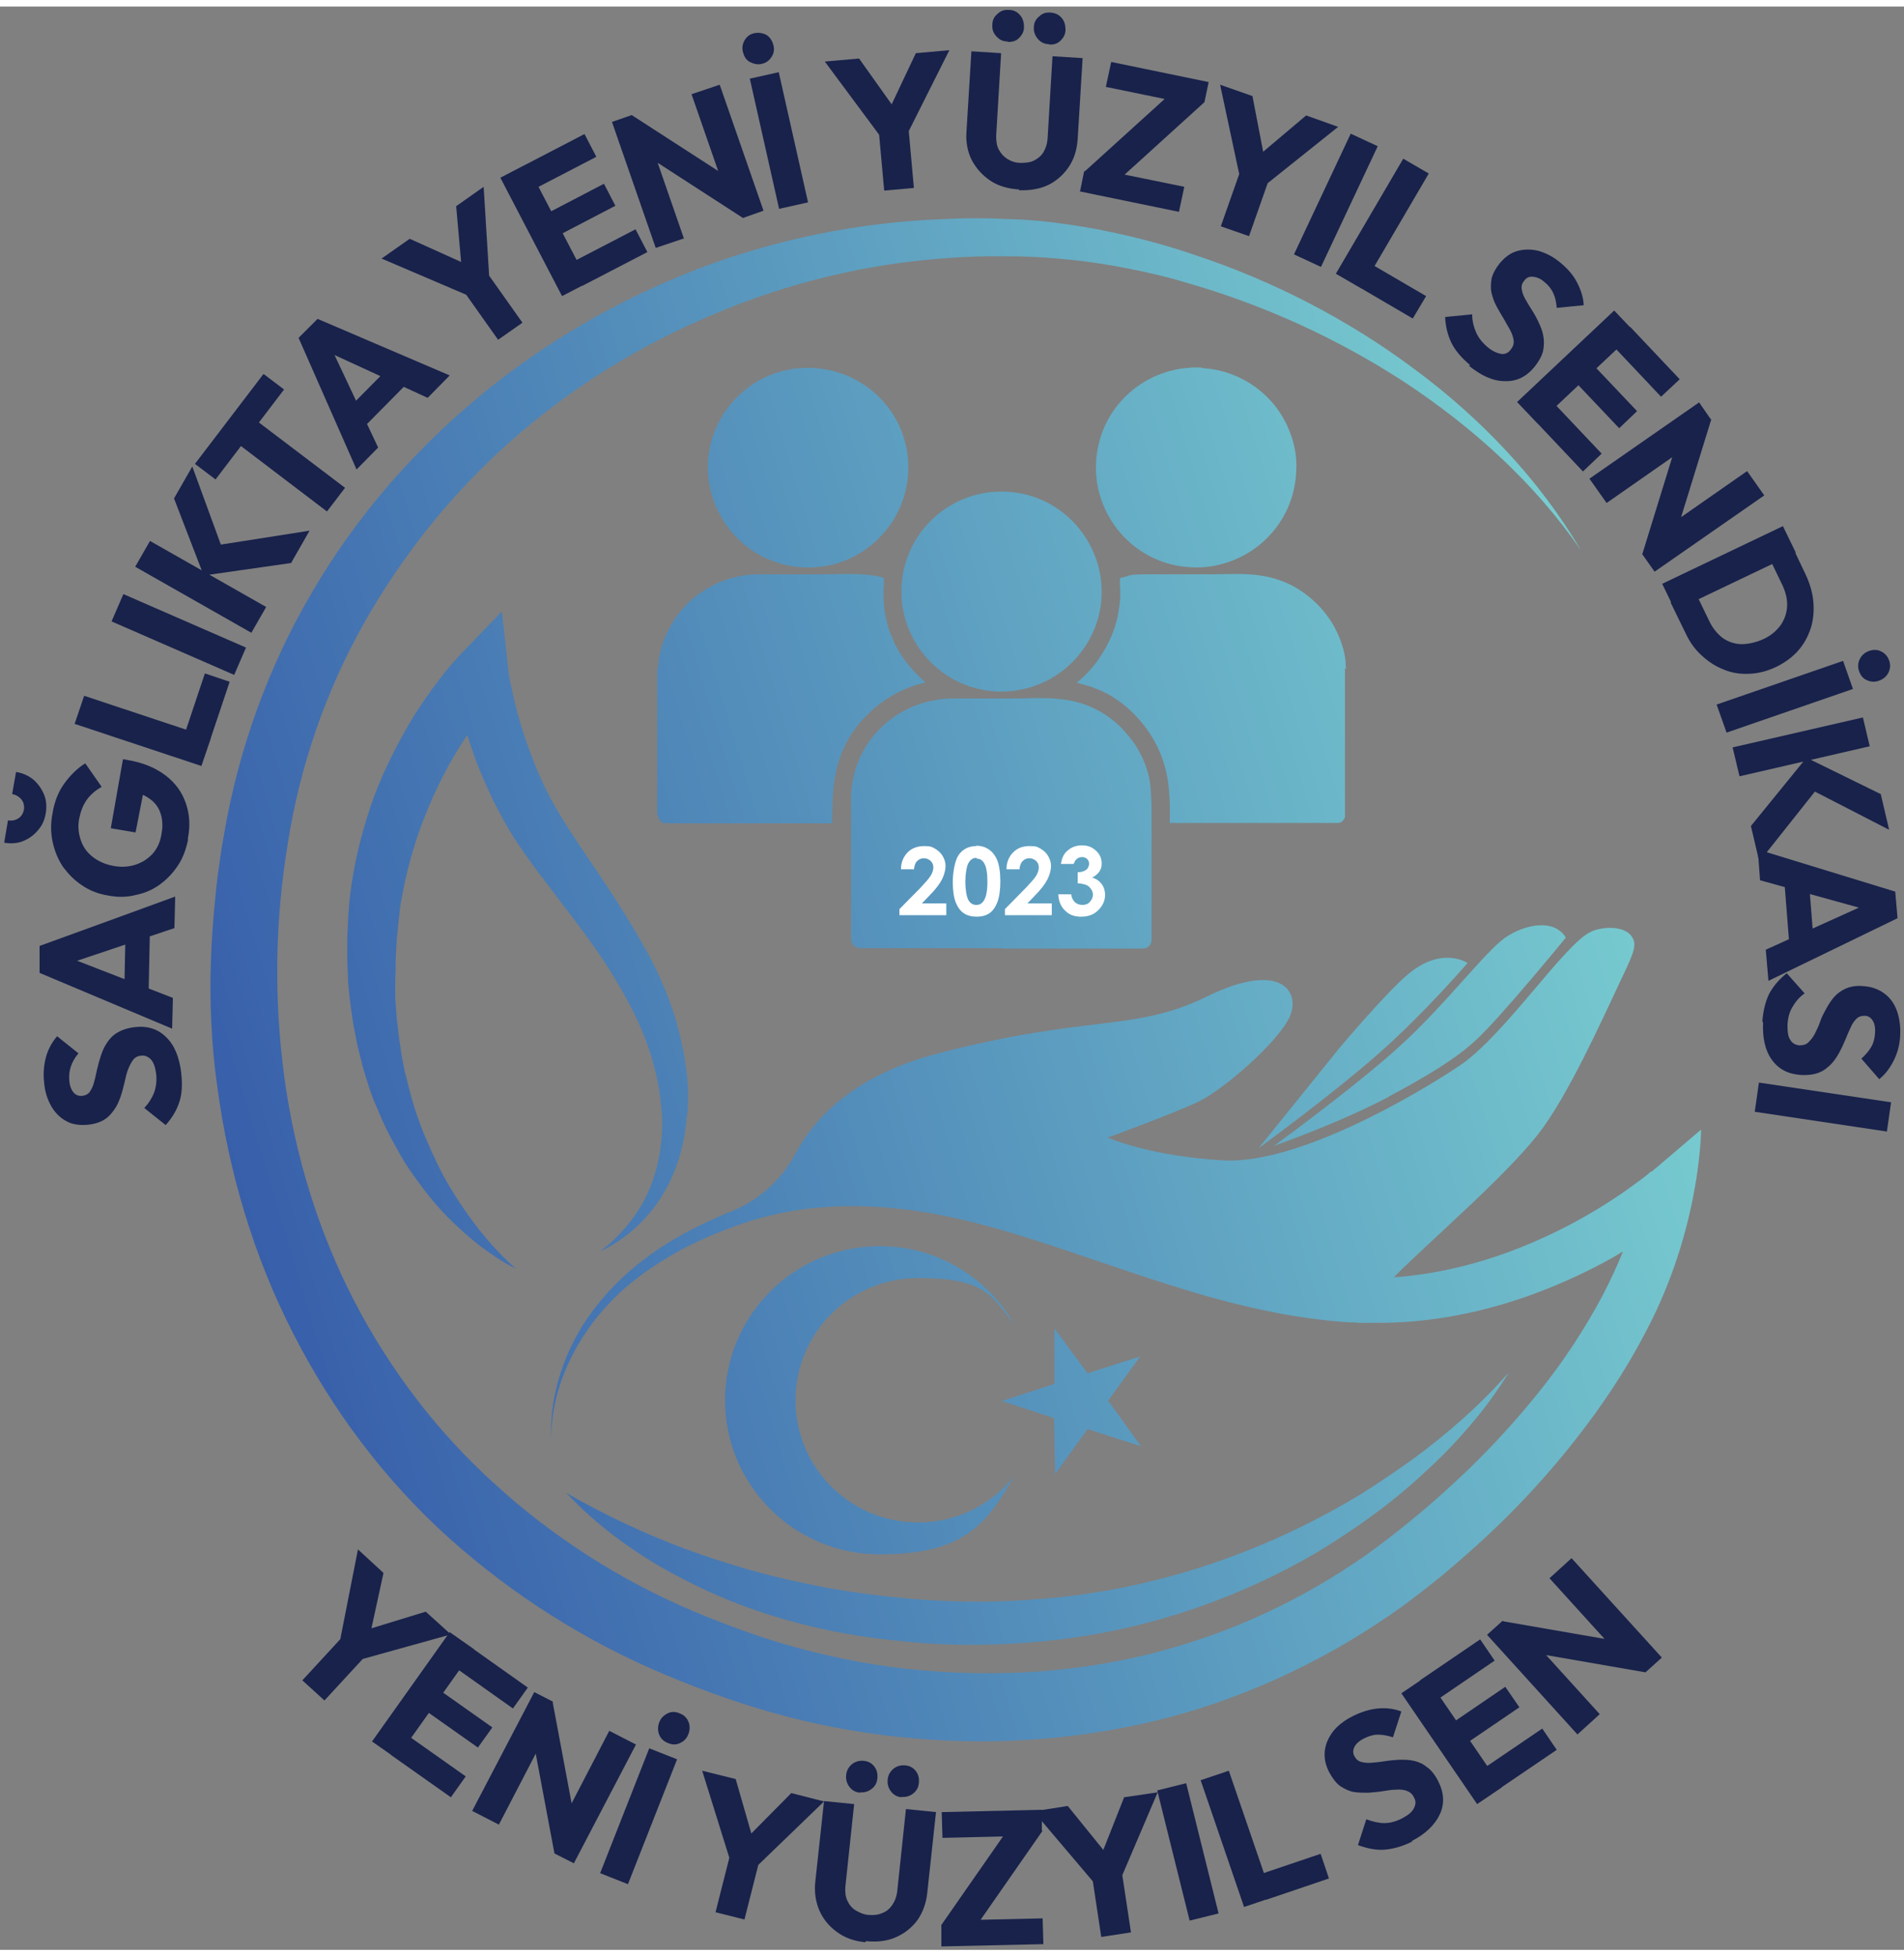 <svg xmlns="http://www.w3.org/2000/svg" xmlns:xlink="http://www.w3.org/1999/xlink" width="146px" height="150px" viewBox="0 0 146 149"><rect x="0" y="0" width="146" height="149" fill="#808080" stroke="none"/><defs><linearGradient id="linear0" gradientUnits="userSpaceOnUse" x1="59.7" y1="199.2" x2="427.6" y2="308.9" gradientTransform="matrix(0.292,0,0,-0.291,0,149.582)"><stop offset="0" style="stop-color:rgb(21.569%,36.863%,66.667%);stop-opacity:1;"></stop><stop offset="1" style="stop-color:rgb(47.059%,80%,81.569%);stop-opacity:1;"></stop></linearGradient></defs><g id="surface1"><path style=" stroke:none;fill-rule:nonzero;fill:url(#linear0);" d="M 52.676 84.949 C 52.531 87.16 51.918 89.344 50.75 91.203 C 49.609 93.066 47.918 94.551 46.02 95.453 C 47.684 94.172 48.996 92.543 49.785 90.711 C 50.547 88.875 50.867 86.898 50.75 84.918 C 50.633 82.969 50.195 81.02 49.492 79.184 C 49.145 78.254 48.734 77.383 48.27 76.508 C 47.828 75.664 47.305 74.762 46.777 73.918 C 45.699 72.199 44.473 70.57 43.215 68.941 L 41.316 66.438 C 40.676 65.594 40.062 64.723 39.449 63.789 C 38.836 62.832 38.309 61.84 37.812 60.852 C 37.348 59.863 36.879 58.844 36.5 57.824 C 36.266 57.184 36.031 56.516 35.828 55.848 C 35.508 56.34 35.188 56.836 34.895 57.332 C 33.871 59.047 33.023 60.879 32.324 62.742 C 31.973 63.676 31.684 64.633 31.418 65.594 C 31.156 66.555 30.953 67.543 30.777 68.504 C 30.688 68.941 30.629 69.555 30.574 70.02 L 30.426 71.531 L 30.34 73.047 C 30.34 73.539 30.34 74.062 30.309 74.559 L 30.309 76.07 C 30.34 76.566 30.398 77.09 30.426 77.586 L 30.602 79.098 C 30.688 79.594 30.746 80.117 30.836 80.609 C 30.922 81.105 31.012 81.602 31.156 82.094 C 31.273 82.59 31.391 83.086 31.535 83.578 C 31.797 84.57 32.148 85.531 32.527 86.488 C 32.734 86.957 32.938 87.422 33.141 87.887 C 33.348 88.352 33.578 88.816 33.812 89.285 C 34.281 90.215 34.836 91.086 35.418 91.961 C 36.586 93.707 37.93 95.336 39.535 96.762 C 38.574 96.297 37.668 95.656 36.793 95.016 C 35.945 94.348 35.129 93.621 34.34 92.836 C 33.578 92.047 32.852 91.203 32.207 90.301 C 31.535 89.43 30.922 88.496 30.398 87.508 C 29.844 86.547 29.348 85.531 28.938 84.512 C 28.469 83.492 28.148 82.414 27.828 81.34 C 27.68 80.785 27.566 80.262 27.418 79.711 L 27.098 78.051 C 26.922 76.945 26.777 75.84 26.688 74.703 C 26.688 74.152 26.629 73.57 26.629 73.016 L 26.629 71.328 C 26.688 70.191 26.719 69.086 26.863 67.98 C 27.012 66.816 27.215 65.711 27.477 64.605 C 27.738 63.5 28.062 62.395 28.41 61.348 C 29.141 59.191 30.133 57.156 31.273 55.176 C 31.828 54.188 32.469 53.258 33.141 52.324 C 33.492 51.859 33.812 51.422 34.191 50.957 C 34.574 50.492 34.895 50.113 35.391 49.59 L 38.484 46.387 L 38.98 50.84 C 39.012 51.191 39.098 51.715 39.215 52.18 C 39.305 52.645 39.422 53.109 39.535 53.605 C 39.77 54.535 40.062 55.496 40.383 56.43 C 41.027 58.262 41.812 60.125 42.809 61.754 C 43.801 63.441 44.996 65.129 46.164 66.875 C 47.332 68.621 48.473 70.426 49.523 72.316 C 50.047 73.25 50.516 74.238 50.953 75.258 C 51.363 76.273 51.742 77.324 52.004 78.371 C 52.559 80.496 52.91 82.707 52.707 84.918 Z M 126.609 89.312 C 126.32 89.574 125.91 89.895 125.531 90.156 C 125.152 90.449 124.742 90.738 124.363 91 C 123.547 91.555 122.727 92.078 121.879 92.57 C 120.188 93.562 118.434 94.406 116.625 95.133 C 113.5 96.383 110.199 97.199 106.871 97.434 C 109.938 94.375 115.371 89.75 117.969 86.43 C 120.188 83.578 122.727 77.965 124.219 74.789 C 124.801 73.512 125.473 72.316 125.297 71.676 C 124.945 70.398 122.934 70.512 122.027 70.922 C 119.953 71.852 115.398 78.895 111.863 81.25 C 108.359 83.578 99.426 88.789 93.789 88.469 C 88.156 88.148 84.941 86.723 84.941 86.723 C 84.941 86.723 90.055 84.859 91.98 83.93 C 93.906 82.969 98.055 79.359 98.902 77.438 C 99.746 75.52 98.199 73.133 92.562 75.898 C 86.93 78.66 83.543 77.234 71.832 80.293 C 65.406 81.98 62.402 85.297 61 87.945 C 59.859 90.098 57.961 91.727 55.656 92.543 L 54.223 93.184 C 53.289 93.621 52.355 94.113 51.48 94.637 C 49.699 95.715 48.035 97.023 46.633 98.566 C 45.23 100.109 44.094 101.855 43.332 103.805 C 42.574 105.727 42.164 107.793 42.281 109.828 C 42.254 107.793 42.777 105.754 43.625 103.949 C 44.473 102.117 45.668 100.457 47.098 99.031 C 48.531 97.605 50.195 96.473 51.945 95.48 C 52.824 94.988 53.727 94.578 54.664 94.172 L 56.062 93.621 L 57.496 93.125 C 59.422 92.543 61.379 92.164 63.363 92.047 C 65.348 91.902 67.336 91.988 69.32 92.223 C 73.293 92.688 77.176 93.852 81.031 95.133 C 84.883 96.414 88.77 97.809 92.77 98.945 C 94.781 99.5 96.828 99.992 98.902 100.344 C 99.953 100.516 100.973 100.664 102.082 100.777 C 102.637 100.836 103.133 100.867 103.629 100.895 L 104.012 100.895 C 104.012 100.895 104.098 100.926 104.098 100.926 L 104.242 100.926 C 104.242 100.926 104.449 100.926 104.449 100.926 L 105.266 100.926 C 109.617 100.984 113.91 100.109 117.91 98.598 C 119.926 97.84 121.852 96.938 123.719 95.891 C 123.953 95.746 124.219 95.598 124.449 95.453 C 124.012 96.559 123.488 97.664 122.934 98.742 C 121.531 101.391 119.867 103.922 117.969 106.277 C 116.07 108.637 113.996 110.879 111.777 112.941 C 110.641 113.992 109.586 114.953 108.332 115.969 C 107.164 116.93 105.969 117.859 104.742 118.734 C 99.805 122.199 94.285 124.758 88.445 126.242 C 82.637 127.727 76.531 128.105 70.547 127.551 C 67.539 127.289 64.562 126.738 61.672 125.98 C 58.75 125.223 55.891 124.176 53.113 123.012 C 47.566 120.656 42.426 117.367 38.02 113.352 C 33.578 109.363 29.902 104.531 27.156 99.238 C 24.41 93.91 22.629 88.121 21.812 82.152 C 20.996 76.188 21.082 70.105 22.074 64.141 C 23.008 58.176 24.996 52.441 27.973 47.172 C 30.953 41.934 34.777 37.164 39.332 33.176 C 43.887 29.16 49.145 25.93 54.777 23.574 C 60.414 21.188 66.43 19.73 72.562 19.293 C 74.109 19.18 75.57 19.121 77.176 19.148 C 78.695 19.148 80.242 19.234 81.762 19.383 C 83.277 19.527 84.824 19.762 86.316 20.051 C 87.832 20.344 89.352 20.691 90.812 21.129 C 96.77 22.816 102.492 25.406 107.719 28.812 C 112.918 32.246 117.648 36.492 121.238 41.703 C 118.027 36.262 113.559 31.574 108.449 27.793 C 103.34 23.98 97.586 21.012 91.484 19.004 C 89.965 18.48 88.418 18.043 86.84 17.664 C 85.266 17.285 83.688 16.965 82.082 16.734 C 80.477 16.5 78.871 16.324 77.234 16.297 C 75.688 16.211 73.992 16.211 72.387 16.297 C 65.906 16.531 59.453 17.84 53.379 20.168 C 47.305 22.523 41.609 25.844 36.586 30.031 C 31.566 34.223 27.215 39.258 23.914 44.934 C 20.586 50.578 18.309 56.922 17.199 63.355 L 16.996 64.52 L 16.82 65.742 C 16.703 66.555 16.586 67.398 16.527 68.184 C 16.352 69.816 16.234 71.445 16.176 73.074 C 16.059 76.332 16.207 79.621 16.672 82.883 C 17.551 89.398 19.445 95.801 22.453 101.68 C 25.434 107.559 29.492 112.973 34.398 117.395 C 39.332 121.82 44.996 125.398 51.07 127.93 C 54.109 129.211 57.203 130.289 60.387 131.133 C 63.598 131.945 66.84 132.527 70.137 132.789 C 76.707 133.371 83.395 132.82 89.789 131.133 C 96.184 129.414 102.23 126.477 107.574 122.633 C 108.887 121.645 110.199 120.656 111.426 119.578 C 112.594 118.59 113.879 117.426 115.02 116.32 C 117.355 114.051 119.516 111.605 121.5 108.984 C 123.488 106.367 125.238 103.602 126.699 100.633 C 130.438 93.008 130.438 86.113 130.438 86.113 L 126.641 89.344 Z M 106.492 83.578 C 109.383 82.039 111.691 80.641 113.18 79.242 C 115.105 77.469 120.07 71.387 120.07 71.387 C 119.164 69.902 116.918 70.367 115.426 71.387 C 113.938 72.406 110.668 76.711 107.367 79.68 C 103.863 82.883 97.676 87.363 97.676 87.363 C 97.676 87.363 102.754 85.586 106.523 83.578 Z M 112.535 73.336 C 112.535 73.336 110.582 71.996 107.953 74.211 C 106.172 75.723 102.637 79.941 102.637 79.941 L 96.508 87.539 C 96.508 87.539 102.141 83.434 105.734 80.262 C 109.207 77.207 112.535 73.336 112.535 73.336 Z M 51.508 120.102 C 54.516 121.762 57.727 123.043 61.086 123.914 C 64.414 124.816 67.832 125.281 71.277 125.516 C 74.723 125.719 78.168 125.602 81.586 125.164 C 88.418 124.293 95.074 121.992 100.973 118.531 C 103.895 116.754 106.695 114.777 109.18 112.449 C 110.434 111.312 111.633 110.09 112.711 108.812 C 113.82 107.531 114.812 106.164 115.691 104.738 C 113.473 107.27 110.961 109.449 108.305 111.402 C 106.961 112.359 105.586 113.293 104.188 114.164 C 102.785 115.008 101.324 115.797 99.863 116.523 C 93.996 119.402 87.66 121.297 81.207 121.965 C 77.965 122.312 74.723 122.402 71.48 122.199 C 69.848 122.109 68.242 121.938 66.633 121.73 C 65.027 121.527 63.422 121.266 61.816 120.918 C 58.633 120.277 55.508 119.344 52.414 118.211 C 49.348 117.047 46.34 115.648 43.422 113.961 C 45.727 116.434 48.531 118.473 51.539 120.133 Z M 70.402 116.23 C 65.203 116.23 61 112.039 61 106.859 C 61 101.68 65.203 97.492 70.402 97.492 C 75.598 97.492 76.008 98.859 77.73 100.984 C 75.688 97.434 71.859 95.047 67.453 95.047 C 60.91 95.047 55.598 100.344 55.598 106.859 C 55.598 113.379 60.91 118.676 67.453 118.676 C 73.992 118.676 75.688 116.289 77.73 112.738 C 76.008 114.863 73.379 116.23 70.402 116.23 Z M 87.484 103.426 L 84.973 106.891 L 87.484 110.383 L 83.395 109.074 L 80.914 112.508 L 80.824 108.23 L 76.824 106.918 L 80.855 105.609 L 80.855 101.359 L 83.395 104.793 L 87.484 103.484 Z M 103.223 50.781 C 103.223 50.695 103.191 50.637 103.191 50.551 C 103.191 49.996 103.074 49.445 102.902 48.918 C 102.406 47.406 101.527 46.184 100.301 45.195 C 99.164 44.293 97.879 43.77 96.418 43.594 C 95.895 43.535 95.367 43.508 94.812 43.508 C 94.141 43.508 93.469 43.535 92.77 43.535 C 91.164 43.535 89.555 43.535 87.98 43.535 C 86.402 43.535 86.723 43.625 86.109 43.77 C 86.023 43.77 85.965 43.77 85.879 43.855 C 85.879 43.945 85.879 44.059 85.879 44.148 C 85.879 44.262 85.879 44.379 85.879 44.469 C 85.938 45.137 85.879 45.777 85.762 46.445 C 85.586 47.492 85.207 48.453 84.68 49.355 C 84.156 50.258 83.512 51.043 82.723 51.715 C 82.664 51.742 82.605 51.773 82.578 51.859 C 82.664 51.859 82.754 51.887 82.84 51.918 C 83.863 52.18 84.824 52.559 85.672 53.168 C 86.344 53.633 86.957 54.188 87.484 54.828 C 88.711 56.281 89.41 57.941 89.613 59.805 C 89.672 60.387 89.703 60.969 89.703 61.52 C 89.703 61.84 89.703 62.133 89.703 62.453 C 89.703 62.773 89.703 62.539 89.703 62.598 C 89.789 62.598 89.879 62.598 89.965 62.598 L 102.578 62.598 C 102.812 62.598 102.961 62.48 103.074 62.277 C 103.074 62.25 103.105 62.191 103.133 62.16 L 103.133 50.723 Z M 50.371 50.984 C 50.43 50.871 50.457 50.754 50.457 50.637 C 50.547 49.648 50.777 48.688 51.246 47.812 C 52.238 45.863 53.816 44.555 55.891 43.887 C 56.648 43.652 57.406 43.535 58.227 43.535 L 63.012 43.535 C 63.684 43.535 64.355 43.508 65.027 43.508 C 65.699 43.508 66.312 43.535 66.957 43.625 C 67.188 43.652 67.422 43.711 67.656 43.77 C 67.688 43.77 67.715 43.77 67.773 43.797 C 67.773 43.945 67.773 44.059 67.773 44.207 C 67.715 44.844 67.742 45.484 67.801 46.125 C 67.918 47.059 68.184 47.961 68.59 48.805 C 69.117 49.91 69.875 50.84 70.781 51.656 C 70.84 51.715 70.898 51.742 70.957 51.801 C 70.926 51.859 70.867 51.859 70.809 51.859 C 68.969 52.324 67.422 53.285 66.137 54.684 C 65.117 55.816 64.445 57.125 64.125 58.609 C 63.977 59.25 63.891 59.922 63.859 60.59 C 63.832 61.172 63.832 61.781 63.801 62.363 C 63.801 62.453 63.801 62.539 63.801 62.625 C 63.742 62.625 63.715 62.625 63.656 62.625 C 63.598 62.625 63.539 62.625 63.48 62.625 L 51.043 62.625 C 50.777 62.625 50.574 62.453 50.488 62.191 C 50.488 62.102 50.457 62.016 50.398 61.957 L 50.398 50.957 Z M 92.125 27.703 C 92.184 27.703 92.242 27.734 92.301 27.734 C 95.074 27.91 97.82 29.711 98.93 32.68 C 99.281 33.613 99.457 34.574 99.398 35.562 C 99.281 39.258 96.652 42.082 93.441 42.809 C 92.711 42.984 91.949 43.043 91.191 42.984 C 88.184 42.809 85.469 40.801 84.445 37.805 C 84.156 36.957 84.008 36.059 84.039 35.156 C 84.125 31.605 86.578 28.723 89.848 27.91 C 90.285 27.793 90.695 27.734 91.133 27.703 C 91.191 27.703 91.25 27.703 91.336 27.676 L 92.098 27.676 Z M 62.344 27.703 C 62.402 27.703 62.457 27.734 62.547 27.734 C 65.699 27.938 68.648 30.207 69.438 33.555 C 69.613 34.254 69.672 34.98 69.641 35.707 C 69.469 39.172 67.074 41.848 64.094 42.723 C 63.395 42.926 62.664 43.012 61.934 43.012 C 58.867 42.984 56.355 41.238 55.129 38.82 C 54.723 38.035 54.457 37.191 54.34 36.32 C 54.02 33.844 54.926 31.457 56.648 29.828 C 57.758 28.754 59.102 28.082 60.621 27.82 C 60.883 27.762 61.117 27.734 61.379 27.734 C 61.465 27.734 61.555 27.734 61.613 27.703 Z M 76.797 72.199 L 66.109 72.199 C 65.961 72.199 65.848 72.199 65.699 72.145 C 65.438 72.027 65.293 71.852 65.262 71.562 C 65.262 71.387 65.262 71.211 65.262 71.035 L 65.262 61.52 C 65.262 61.199 65.262 60.91 65.262 60.617 C 65.348 56.805 68.035 54.043 71.191 53.285 C 71.805 53.141 72.445 53.051 73.086 53.051 C 74.461 53.051 75.832 53.051 77.203 53.051 C 77.965 53.051 78.695 53.051 79.453 53.023 C 80.008 53.023 80.535 53.023 81.09 53.082 C 83.309 53.254 85.148 54.215 86.547 55.934 C 87.25 56.777 87.746 57.738 88.039 58.812 C 88.156 59.25 88.215 59.656 88.242 60.094 C 88.273 60.59 88.301 61.086 88.301 61.551 L 88.301 68.215 C 88.301 68.883 88.301 69.555 88.301 70.223 C 88.301 70.891 88.301 71.094 88.301 71.531 C 88.301 71.59 88.301 71.676 88.273 71.766 C 88.184 72.027 88.008 72.172 87.688 72.23 C 87.602 72.23 87.512 72.23 87.426 72.23 L 76.797 72.23 Z M 76.797 52.527 C 72.504 52.527 69.086 49.008 69.117 44.789 C 69.145 40.625 72.562 37.164 76.824 37.191 C 81.117 37.191 84.504 40.742 84.477 44.934 C 84.445 49.066 81.059 52.527 76.766 52.527 Z M 76.797 52.527 "></path><path style=" stroke:none;fill-rule:nonzero;fill:rgb(100%,100%,100%);fill-opacity:1;" d="M 70.051 66.148 L 69.086 66.148 C 69.086 65.594 69.293 65.16 69.613 64.84 C 69.934 64.52 70.371 64.371 70.867 64.371 C 71.363 64.371 71.453 64.43 71.715 64.578 C 71.949 64.723 72.152 64.898 72.301 65.16 C 72.445 65.422 72.504 65.652 72.504 65.914 C 72.504 66.176 72.414 66.555 72.242 66.906 C 72.066 67.254 71.746 67.691 71.277 68.156 L 70.691 68.766 L 72.562 68.766 L 72.562 69.668 L 68.969 69.668 L 68.969 69.203 L 70.578 67.574 C 70.957 67.168 71.219 66.875 71.363 66.645 C 71.512 66.41 71.57 66.176 71.57 66.004 C 71.57 65.828 71.512 65.652 71.363 65.508 C 71.219 65.391 71.074 65.305 70.84 65.305 C 70.605 65.305 70.461 65.391 70.312 65.535 C 70.168 65.684 70.109 65.914 70.078 66.176 Z M 70.051 66.148 "></path><path style=" stroke:none;fill-rule:nonzero;fill:rgb(100%,100%,100%);fill-opacity:1;" d="M 74.84 64.344 C 75.219 64.344 75.539 64.43 75.832 64.633 C 76.094 64.809 76.328 65.102 76.477 65.477 C 76.621 65.855 76.707 66.379 76.707 67.078 C 76.707 67.777 76.621 68.301 76.477 68.68 C 76.328 69.059 76.125 69.348 75.863 69.523 C 75.598 69.699 75.277 69.785 74.898 69.785 C 74.52 69.785 74.168 69.699 73.906 69.523 C 73.641 69.348 73.438 69.059 73.293 68.707 C 73.145 68.332 73.059 67.805 73.059 67.137 C 73.059 66.469 73.203 65.508 73.496 65.07 C 73.816 64.605 74.285 64.371 74.867 64.371 Z M 74.867 65.273 C 74.695 65.273 74.547 65.332 74.43 65.449 C 74.312 65.566 74.195 65.742 74.141 66.004 C 74.082 66.266 74.023 66.641 74.023 67.137 C 74.023 67.633 74.109 68.242 74.254 68.504 C 74.402 68.766 74.605 68.883 74.867 68.883 C 75.133 68.883 75.309 68.766 75.453 68.535 C 75.629 68.242 75.715 67.777 75.715 67.109 C 75.715 66.438 75.629 65.945 75.48 65.711 C 75.336 65.449 75.133 65.332 74.898 65.332 Z M 74.867 65.273 "></path><path style=" stroke:none;fill-rule:nonzero;fill:rgb(100%,100%,100%);fill-opacity:1;" d="M 78.141 66.148 L 77.176 66.148 C 77.176 65.594 77.379 65.16 77.703 64.84 C 78.023 64.52 78.43 64.371 78.957 64.371 C 79.48 64.371 79.539 64.43 79.805 64.578 C 80.039 64.723 80.242 64.898 80.387 65.16 C 80.535 65.422 80.594 65.652 80.594 65.914 C 80.594 66.176 80.504 66.555 80.328 66.906 C 80.152 67.254 79.832 67.691 79.367 68.156 L 78.781 68.766 L 80.652 68.766 L 80.652 69.668 L 77.059 69.668 L 77.059 69.203 L 78.664 67.574 C 79.043 67.168 79.309 66.875 79.453 66.645 C 79.598 66.41 79.656 66.176 79.656 66.004 C 79.656 65.828 79.598 65.652 79.453 65.508 C 79.309 65.391 79.16 65.305 78.926 65.305 C 78.695 65.305 78.547 65.391 78.402 65.535 C 78.258 65.684 78.199 65.914 78.168 66.176 Z M 78.141 66.148 "></path><path style=" stroke:none;fill-rule:nonzero;fill:rgb(100%,100%,100%);fill-opacity:1;" d="M 82.316 65.742 L 81.352 65.742 C 81.41 65.363 81.527 65.043 81.762 64.809 C 82.082 64.488 82.461 64.316 82.957 64.316 C 83.453 64.316 83.746 64.461 84.039 64.723 C 84.328 64.984 84.477 65.305 84.477 65.684 C 84.477 66.062 84.418 66.117 84.301 66.324 C 84.184 66.496 83.98 66.672 83.746 66.789 C 84.066 66.875 84.301 67.051 84.477 67.281 C 84.652 67.516 84.738 67.809 84.738 68.098 C 84.738 68.562 84.562 68.941 84.211 69.289 C 83.863 69.641 83.426 69.785 82.898 69.785 C 82.375 69.785 81.992 69.641 81.672 69.32 C 81.352 69.027 81.176 68.594 81.148 68.07 L 82.141 68.07 C 82.168 68.332 82.285 68.535 82.43 68.68 C 82.578 68.797 82.754 68.883 82.988 68.883 C 83.219 68.883 83.426 68.824 83.57 68.652 C 83.715 68.477 83.805 68.332 83.805 68.098 C 83.805 67.863 83.688 67.66 83.512 67.488 C 83.309 67.312 83.016 67.254 82.637 67.223 L 82.637 66.379 C 82.871 66.379 83.043 66.324 83.16 66.266 C 83.277 66.207 83.367 66.148 83.426 66.031 C 83.484 65.914 83.512 65.828 83.512 65.711 C 83.512 65.594 83.453 65.449 83.367 65.363 C 83.277 65.273 83.133 65.215 82.988 65.215 C 82.84 65.215 82.723 65.246 82.605 65.332 C 82.488 65.422 82.402 65.535 82.375 65.652 Z M 82.316 65.742 "></path><path style=" stroke:none;fill-rule:nonzero;fill:rgb(9.412%,13.333%,29.412%);fill-opacity:1;" d="M 13.898 81.805 C 13.988 82.648 13.957 83.375 13.754 83.988 C 13.547 84.629 13.199 85.211 12.703 85.762 L 11.066 84.453 C 11.418 84.074 11.652 83.695 11.824 83.258 C 11.973 82.824 12.031 82.359 11.973 81.832 C 11.914 81.367 11.797 80.988 11.594 80.758 C 11.387 80.523 11.125 80.406 10.832 80.438 C 10.543 80.465 10.336 80.582 10.191 80.785 C 10.043 80.988 9.93 81.223 9.812 81.512 C 9.695 81.805 9.637 82.125 9.547 82.504 C 9.461 82.852 9.375 83.203 9.258 83.551 C 9.141 83.898 8.992 84.25 8.789 84.539 C 8.586 84.832 8.352 85.121 8.031 85.324 C 7.707 85.531 7.301 85.676 6.773 85.734 C 6.16 85.793 5.578 85.734 5.109 85.473 C 4.613 85.211 4.234 84.832 3.941 84.336 C 3.648 83.812 3.445 83.23 3.387 82.531 C 3.301 81.832 3.359 81.164 3.531 80.523 C 3.707 79.914 4 79.391 4.379 78.953 L 6.016 80.262 C 5.723 80.613 5.547 80.93 5.43 81.281 C 5.312 81.629 5.285 81.98 5.312 82.359 C 5.344 82.734 5.461 83.055 5.637 83.258 C 5.812 83.465 6.043 83.551 6.309 83.523 C 6.57 83.492 6.773 83.375 6.891 83.203 C 7.008 83.027 7.152 82.766 7.211 82.473 C 7.301 82.184 7.359 81.863 7.445 81.484 C 7.535 81.105 7.621 80.785 7.738 80.438 C 7.855 80.086 8 79.738 8.207 79.449 C 8.41 79.129 8.672 78.867 9.023 78.66 C 9.375 78.457 9.812 78.312 10.336 78.254 C 11.301 78.137 12.117 78.398 12.73 79.012 C 13.375 79.621 13.754 80.555 13.898 81.777 Z M 13.898 81.805 "></path><path style=" stroke:none;fill-rule:nonzero;fill:rgb(9.412%,13.333%,29.412%);fill-opacity:1;" d="M 13.199 78.371 L 3.035 74.094 L 3.035 72.027 C 3.066 72.027 13.434 68.242 13.434 68.242 L 13.375 70.66 L 4.789 73.539 L 4.789 72.727 C 4.789 72.727 13.258 76.012 13.258 76.012 Z M 11.387 76.012 L 9.52 76.012 C 9.52 75.984 9.637 70.398 9.637 70.398 L 11.504 70.398 C 11.504 70.426 11.387 76.012 11.387 76.012 Z M 11.387 76.012 "></path><path style=" stroke:none;fill-rule:nonzero;fill:rgb(9.412%,13.333%,29.412%);fill-opacity:1;" d="M 1.285 58.699 C 1.781 58.785 2.219 58.988 2.598 59.309 C 2.949 59.629 3.211 60.008 3.387 60.445 C 3.562 60.879 3.59 61.375 3.504 61.871 C 3.418 62.395 3.211 62.832 2.891 63.18 C 2.57 63.559 2.191 63.82 1.754 63.996 C 1.312 64.168 0.816 64.199 0.32 64.109 L 0.613 62.395 C 0.906 62.453 1.168 62.395 1.402 62.25 C 1.637 62.102 1.781 61.871 1.84 61.551 C 1.867 61.375 1.84 61.199 1.781 61.027 C 1.723 60.879 1.605 60.734 1.461 60.617 C 1.312 60.504 1.141 60.414 0.934 60.387 L 1.227 58.699 Z M 14.426 63.848 C 14.277 64.578 14.047 65.246 13.664 65.828 C 13.285 66.41 12.82 66.906 12.266 67.312 C 11.711 67.719 11.098 67.98 10.395 68.125 C 9.723 68.301 8.992 68.301 8.262 68.156 C 7.535 68.039 6.863 67.777 6.277 67.371 C 5.695 66.992 5.227 66.496 4.816 65.945 C 4.438 65.363 4.176 64.723 4.031 64.023 C 3.883 63.324 3.883 62.598 4.031 61.84 C 4.176 60.969 4.469 60.211 4.934 59.57 C 5.402 58.93 5.926 58.406 6.539 58.027 L 7.797 59.832 C 7.328 60.094 6.949 60.414 6.656 60.82 C 6.367 61.23 6.191 61.695 6.074 62.25 C 5.957 62.832 6.016 63.383 6.191 63.906 C 6.367 64.43 6.656 64.84 7.094 65.188 C 7.535 65.535 8.059 65.77 8.672 65.887 C 9.285 66.004 9.871 65.973 10.395 65.797 C 10.922 65.625 11.359 65.332 11.711 64.953 C 12.059 64.547 12.293 64.051 12.379 63.469 C 12.496 62.887 12.469 62.363 12.324 61.898 C 12.176 61.434 11.914 61.055 11.504 60.766 C 11.125 60.473 10.629 60.27 10.016 60.152 L 11.27 58.844 L 10.395 63.324 L 8.496 63.004 L 9.43 57.707 L 9.754 57.766 C 10.98 57.969 11.941 58.379 12.703 58.961 C 13.461 59.543 13.957 60.242 14.25 61.086 C 14.543 61.93 14.602 62.832 14.395 63.848 Z M 14.426 63.848 "></path><path style=" stroke:none;fill-rule:nonzero;fill:rgb(9.412%,13.333%,29.412%);fill-opacity:1;" d="M 15.445 58.23 L 5.723 55 L 6.453 52.848 L 16.176 56.078 Z M 16 56.574 L 14.105 55.934 L 15.711 51.133 L 17.609 51.773 C 17.609 51.773 16 56.574 16 56.574 Z M 16 56.574 "></path><path style=" stroke:none;fill-rule:nonzero;fill:rgb(9.412%,13.333%,29.412%);fill-opacity:1;" d="M 17.957 51.246 L 8.555 47.145 L 9.461 45.051 L 18.863 49.152 Z M 17.957 51.246 "></path><path style=" stroke:none;fill-rule:nonzero;fill:rgb(9.412%,13.333%,29.412%);fill-opacity:1;" d="M 19.273 48.016 L 10.367 42.953 L 11.504 40.977 L 20.41 46.039 Z M 22.34 42.664 L 15.621 43.625 L 13.344 37.715 L 14.746 35.27 L 17.141 41.82 L 16.324 41.352 L 23.738 40.188 L 22.34 42.633 Z M 22.34 42.664 "></path><path style=" stroke:none;fill-rule:nonzero;fill:rgb(9.412%,13.333%,29.412%);fill-opacity:1;" d="M 16.527 36.262 L 14.949 35.066 L 20.207 28.172 L 21.781 29.363 C 21.781 29.363 16.527 36.262 16.527 36.262 Z M 25.055 38.703 L 17.023 32.594 L 18.395 30.789 L 26.457 36.902 L 25.082 38.703 Z M 25.055 38.703 "></path><path style=" stroke:none;fill-rule:nonzero;fill:rgb(9.412%,13.333%,29.412%);fill-opacity:1;" d="M 27.332 35.477 L 22.895 25.406 L 24.352 23.949 L 34.484 28.285 L 32.793 30.004 L 24.559 26.219 L 25.141 25.637 L 28.996 33.816 L 27.332 35.504 Z M 27.625 32.535 L 26.309 31.227 L 30.223 27.27 L 31.535 28.578 Z M 27.625 32.535 "></path><path style=" stroke:none;fill-rule:nonzero;fill:rgb(9.412%,13.333%,29.412%);fill-opacity:1;" d="M 36.207 22.293 L 29.258 19.324 L 31.418 17.809 L 36.91 20.285 L 35.508 21.273 L 34.98 15.309 L 37.086 13.824 L 37.551 21.359 L 36.18 22.32 Z M 38.195 25.551 L 35.391 21.594 L 37.258 20.285 L 40.062 24.242 Z M 38.195 25.551 "></path><path style=" stroke:none;fill-rule:nonzero;fill:rgb(9.412%,13.333%,29.412%);fill-opacity:1;" d="M 43.098 22.203 L 38.367 13.125 L 40.383 12.078 L 45.113 21.156 Z M 40.793 14.086 L 39.887 12.34 L 44.82 9.777 L 45.727 11.523 Z M 42.66 17.637 L 41.785 15.949 L 46.312 13.59 L 47.188 15.277 Z M 44.648 21.418 L 43.742 19.672 L 48.734 17.082 L 49.641 18.828 Z M 44.648 21.418 "></path><path style=" stroke:none;fill-rule:nonzero;fill:rgb(9.412%,13.333%,29.412%);fill-opacity:1;" d="M 50.281 18.508 L 46.926 8.848 L 48.441 8.324 L 49.758 10.039 L 52.441 17.781 Z M 56.969 16.211 L 48.734 10.883 L 48.441 8.324 L 56.676 13.648 C 56.676 13.648 56.969 16.211 56.969 16.211 Z M 56.969 16.211 L 55.715 14.465 L 53.027 6.723 L 55.188 5.996 L 58.547 15.656 Z M 56.969 16.211 "></path><path style=" stroke:none;fill-rule:nonzero;fill:rgb(9.412%,13.333%,29.412%);fill-opacity:1;" d="M 58.43 4.395 C 58.078 4.48 57.785 4.395 57.496 4.25 C 57.203 4.102 57.059 3.812 56.969 3.492 C 56.883 3.145 56.941 2.852 57.113 2.562 C 57.289 2.27 57.555 2.094 57.875 2.039 C 58.195 1.98 58.516 2.039 58.781 2.184 C 59.043 2.355 59.219 2.617 59.305 2.969 C 59.395 3.289 59.336 3.609 59.16 3.871 C 58.984 4.133 58.75 4.336 58.398 4.395 Z M 59.742 15.512 L 57.496 5.531 L 59.715 5.035 L 61.961 15.016 C 61.961 15.016 59.742 15.512 59.742 15.512 Z M 59.742 15.512 "></path><path style=" stroke:none;fill-rule:nonzero;fill:rgb(9.412%,13.333%,29.412%);fill-opacity:1;" d="M 67.742 10.273 L 63.246 4.219 L 65.875 3.988 L 69.352 8.875 L 67.656 9.02 L 70.227 3.578 L 72.797 3.348 L 69.41 10.098 L 67.742 10.242 Z M 67.801 14.113 L 67.363 9.285 L 69.641 9.078 L 70.078 13.91 Z M 67.801 14.113 "></path><path style=" stroke:none;fill-rule:nonzero;fill:rgb(9.412%,13.333%,29.412%);fill-opacity:1;" d="M 78.141 14.027 C 77.293 13.969 76.562 13.766 75.949 13.359 C 75.336 12.949 74.867 12.426 74.52 11.785 C 74.195 11.145 74.051 10.391 74.109 9.605 L 74.488 3.434 L 76.766 3.578 L 76.387 9.895 C 76.387 10.301 76.418 10.652 76.59 10.973 C 76.766 11.293 76.973 11.523 77.262 11.699 C 77.555 11.875 77.875 11.988 78.258 11.988 C 78.637 11.988 78.984 11.961 79.277 11.816 C 79.57 11.668 79.832 11.465 80.008 11.176 C 80.184 10.883 80.301 10.535 80.328 10.156 L 80.707 3.812 L 83.016 3.957 L 82.637 10.156 C 82.578 10.973 82.375 11.668 81.965 12.281 C 81.555 12.891 81.031 13.359 80.387 13.68 C 79.715 13.996 78.984 14.113 78.141 14.086 Z M 77.234 2.676 C 76.883 2.676 76.621 2.531 76.387 2.27 C 76.152 2.008 76.066 1.719 76.094 1.398 C 76.094 1.047 76.242 0.758 76.504 0.555 C 76.738 0.32 77.031 0.234 77.379 0.262 C 77.73 0.262 77.992 0.406 78.227 0.668 C 78.43 0.902 78.52 1.223 78.52 1.57 C 78.52 1.922 78.371 2.184 78.141 2.414 C 77.906 2.648 77.613 2.734 77.262 2.707 Z M 80.418 2.883 C 80.066 2.883 79.805 2.734 79.57 2.473 C 79.367 2.211 79.25 1.922 79.277 1.602 C 79.277 1.25 79.426 0.961 79.688 0.758 C 79.922 0.523 80.211 0.438 80.562 0.465 C 80.914 0.496 81.176 0.609 81.41 0.875 C 81.613 1.105 81.703 1.426 81.703 1.773 C 81.703 2.125 81.555 2.387 81.32 2.617 C 81.09 2.852 80.797 2.938 80.445 2.91 Z M 80.418 2.883 "></path><path style=" stroke:none;fill-rule:nonzero;fill:rgb(9.412%,13.333%,29.412%);fill-opacity:1;" d="M 82.812 14.203 L 83.133 12.629 L 84.68 12.57 L 90.812 13.824 L 90.402 15.742 L 82.781 14.172 Z M 83.16 12.66 L 89.645 6.781 L 92.359 7.332 L 85.879 13.211 L 83.191 12.66 Z M 84.797 6.168 L 85.207 4.25 L 92.68 5.793 L 92.359 7.332 L 90.781 7.391 L 84.824 6.168 Z M 84.797 6.168 "></path><path style=" stroke:none;fill-rule:nonzero;fill:rgb(9.412%,13.333%,29.412%);fill-opacity:1;" d="M 95.133 13.359 L 93.559 5.996 L 96.039 6.867 L 97.176 12.777 L 95.57 12.223 L 100.156 8.352 L 102.609 9.227 L 96.711 13.941 L 95.133 13.387 Z M 93.613 16.852 L 95.223 12.281 L 97.383 13.039 L 95.777 17.605 Z M 93.613 16.852 "></path><path style=" stroke:none;fill-rule:nonzero;fill:rgb(9.412%,13.333%,29.412%);fill-opacity:1;" d="M 99.223 19.004 L 103.574 9.75 L 105.645 10.711 L 101.293 19.965 Z M 99.223 19.004 "></path><path style=" stroke:none;fill-rule:nonzero;fill:rgb(9.412%,13.333%,29.412%);fill-opacity:1;" d="M 102.434 20.488 L 107.602 11.668 L 109.559 12.805 L 104.391 21.621 Z M 103.953 21.359 L 104.973 19.645 L 109.355 22.203 L 108.332 23.922 Z M 103.953 21.359 "></path><path style=" stroke:none;fill-rule:nonzero;fill:rgb(9.412%,13.333%,29.412%);fill-opacity:1;" d="M 112.742 27.5 C 112.098 26.977 111.602 26.395 111.309 25.812 C 111.02 25.23 110.844 24.531 110.812 23.805 L 112.887 23.602 C 112.887 24.098 113.004 24.562 113.18 24.969 C 113.355 25.375 113.645 25.754 114.055 26.105 C 114.434 26.426 114.785 26.57 115.078 26.629 C 115.371 26.688 115.66 26.57 115.836 26.309 C 116.012 26.105 116.098 25.871 116.07 25.609 C 116.039 25.348 115.953 25.113 115.809 24.824 C 115.66 24.562 115.484 24.242 115.312 23.949 C 115.137 23.66 114.93 23.309 114.758 22.992 C 114.582 22.672 114.465 22.32 114.375 21.973 C 114.289 21.621 114.316 21.242 114.375 20.867 C 114.465 20.488 114.668 20.109 114.988 19.703 C 115.398 19.207 115.836 18.887 116.363 18.742 C 116.887 18.598 117.441 18.598 117.996 18.742 C 118.582 18.914 119.137 19.207 119.66 19.645 C 120.215 20.109 120.656 20.605 120.945 21.188 C 121.238 21.77 121.414 22.32 121.441 22.902 L 119.371 23.105 C 119.34 22.672 119.254 22.293 119.105 21.973 C 118.961 21.652 118.727 21.359 118.434 21.129 C 118.145 20.867 117.852 20.75 117.559 20.719 C 117.266 20.691 117.062 20.777 116.887 21.012 C 116.711 21.215 116.652 21.418 116.684 21.652 C 116.711 21.883 116.801 22.145 116.945 22.406 C 117.094 22.672 117.266 22.961 117.473 23.281 C 117.676 23.602 117.852 23.922 117.996 24.242 C 118.145 24.562 118.289 24.91 118.348 25.289 C 118.406 25.637 118.406 26.016 118.32 26.426 C 118.23 26.801 117.996 27.211 117.676 27.617 C 117.062 28.375 116.305 28.754 115.398 28.723 C 114.492 28.723 113.59 28.316 112.625 27.531 Z M 112.742 27.5 "></path><path style=" stroke:none;fill-rule:nonzero;fill:rgb(9.412%,13.333%,29.412%);fill-opacity:1;" d="M 116.332 30.324 L 123.777 23.309 L 125.355 24.969 L 117.91 31.984 Z M 117.531 31.574 L 118.961 30.207 L 122.816 34.281 L 121.383 35.648 Z M 120.656 28.637 L 122.027 27.328 L 125.531 31.023 L 124.16 32.332 Z M 123.574 25.898 L 125.004 24.562 L 128.801 28.578 L 127.371 29.918 Z M 123.574 25.898 "></path><path style=" stroke:none;fill-rule:nonzero;fill:rgb(9.412%,13.333%,29.412%);fill-opacity:1;" d="M 121.879 36.203 L 130.289 30.352 L 131.195 31.664 L 129.91 33.379 L 123.195 38.066 Z M 125.941 41.965 L 128.832 32.594 L 131.227 31.633 L 128.336 41.004 Z M 125.941 41.965 L 127.254 40.305 L 133.969 35.621 L 135.285 37.484 L 126.875 43.332 L 125.91 41.965 Z M 125.941 41.965 "></path><path style=" stroke:none;fill-rule:nonzero;fill:rgb(9.412%,13.333%,29.412%);fill-opacity:1;" d="M 127.457 44.262 L 136.715 39.84 L 137.707 41.879 L 128.449 46.301 Z M 128.129 45.66 L 129.941 44.789 L 131.051 47.086 C 131.312 47.641 131.664 48.074 132.07 48.395 C 132.508 48.715 132.977 48.863 133.504 48.891 C 134.027 48.891 134.613 48.773 135.195 48.512 C 135.781 48.25 136.219 47.871 136.539 47.438 C 136.832 47 137.008 46.535 137.035 46.008 C 137.066 45.484 136.949 44.961 136.684 44.379 L 135.547 42.023 L 137.328 41.18 L 138.465 43.566 C 138.789 44.262 138.992 44.961 139.051 45.66 C 139.109 46.359 139.051 47.027 138.848 47.668 C 138.641 48.309 138.32 48.891 137.883 49.387 C 137.445 49.879 136.859 50.316 136.188 50.637 C 135.516 50.957 134.844 51.133 134.145 51.16 C 133.445 51.191 132.801 51.102 132.188 50.84 C 131.574 50.609 130.992 50.23 130.496 49.766 C 129.969 49.297 129.559 48.715 129.238 48.02 L 128.102 45.691 Z M 128.129 45.66 "></path><path style=" stroke:none;fill-rule:nonzero;fill:rgb(9.412%,13.333%,29.412%);fill-opacity:1;" d="M 131.633 53.52 L 141.328 50.172 L 142.086 52.324 L 132.395 55.672 Z M 142.555 50.957 C 142.438 50.637 142.469 50.316 142.613 50.027 C 142.758 49.734 142.992 49.531 143.312 49.414 C 143.637 49.297 143.957 49.297 144.246 49.445 C 144.539 49.59 144.746 49.82 144.859 50.141 C 144.977 50.461 144.949 50.781 144.805 51.074 C 144.656 51.363 144.422 51.566 144.102 51.684 C 143.781 51.801 143.488 51.801 143.168 51.656 C 142.875 51.539 142.672 51.305 142.555 50.957 Z M 142.555 50.957 "></path><path style=" stroke:none;fill-rule:nonzero;fill:rgb(9.412%,13.333%,29.412%);fill-opacity:1;" d="M 132.859 56.805 L 142.848 54.508 L 143.371 56.719 L 133.387 59.02 Z M 134.262 62.832 L 138.523 57.594 L 144.219 60.387 L 144.859 63.121 L 138.641 59.922 L 139.547 59.715 L 134.902 65.566 Z M 134.262 62.832 "></path><path style=" stroke:none;fill-rule:nonzero;fill:rgb(9.412%,13.333%,29.412%);fill-opacity:1;" d="M 134.789 64.633 L 145.328 67.863 L 145.504 69.902 L 135.605 74.703 L 135.402 72.316 L 143.637 68.594 L 143.691 69.406 L 134.961 66.992 Z M 136.801 66.758 L 138.672 66.613 L 139.109 72.172 L 137.238 72.316 Z M 136.801 66.758 "></path><path style=" stroke:none;fill-rule:nonzero;fill:rgb(9.412%,13.333%,29.412%);fill-opacity:1;" d="M 135.137 77.848 C 135.195 77.004 135.371 76.305 135.664 75.691 C 135.984 75.109 136.422 74.586 137.008 74.121 L 138.379 75.664 C 137.969 75.953 137.68 76.305 137.445 76.711 C 137.211 77.09 137.094 77.555 137.066 78.078 C 137.066 78.574 137.094 78.953 137.27 79.215 C 137.414 79.477 137.68 79.621 137.969 79.652 C 138.262 79.652 138.496 79.594 138.672 79.418 C 138.848 79.242 139.02 79.039 139.168 78.75 C 139.312 78.457 139.461 78.168 139.574 77.816 C 139.691 77.469 139.867 77.148 140.043 76.828 C 140.219 76.508 140.422 76.188 140.656 75.926 C 140.891 75.664 141.211 75.43 141.562 75.285 C 141.91 75.141 142.352 75.055 142.875 75.109 C 143.488 75.141 144.043 75.344 144.48 75.664 C 144.918 75.984 145.242 76.422 145.445 76.973 C 145.648 77.527 145.738 78.168 145.707 78.863 C 145.68 79.594 145.504 80.234 145.211 80.816 C 144.918 81.398 144.57 81.863 144.102 82.242 L 142.73 80.668 C 143.051 80.379 143.312 80.086 143.488 79.766 C 143.664 79.477 143.75 79.129 143.781 78.719 C 143.809 78.312 143.75 77.992 143.605 77.758 C 143.461 77.527 143.254 77.383 142.992 77.383 C 142.73 77.383 142.523 77.438 142.352 77.613 C 142.176 77.789 142.027 77.992 141.91 78.281 C 141.766 78.574 141.648 78.863 141.504 79.215 C 141.355 79.562 141.211 79.883 141.035 80.203 C 140.859 80.523 140.656 80.844 140.395 81.105 C 140.129 81.367 139.84 81.602 139.461 81.746 C 139.078 81.891 138.641 81.949 138.117 81.922 C 137.125 81.863 136.395 81.484 135.867 80.758 C 135.344 80.027 135.137 79.07 135.195 77.848 Z M 135.137 77.848 "></path><path style=" stroke:none;fill-rule:nonzero;fill:rgb(9.412%,13.333%,29.412%);fill-opacity:1;" d="M 134.875 82.504 L 145.008 84.016 L 144.688 86.258 L 134.555 84.742 Z M 134.875 82.504 "></path><path style=" stroke:none;fill-rule:nonzero;fill:rgb(9.412%,13.333%,29.412%);fill-opacity:1;" d="M 23.184 128.336 L 26.484 124.758 L 28.18 126.301 L 24.879 129.879 Z M 25.988 125.719 L 27.449 118.297 L 29.406 120.102 L 28.121 126.008 L 26.863 124.844 L 32.645 123.07 L 34.574 124.816 L 27.242 126.855 L 26.016 125.719 Z M 25.988 125.719 "></path><path style=" stroke:none;fill-rule:nonzero;fill:rgb(9.412%,13.333%,29.412%);fill-opacity:1;" d="M 28.527 133.023 L 34.484 124.641 L 36.355 125.953 L 30.398 134.332 Z M 29.961 134.043 L 31.098 132.441 L 35.711 135.699 L 34.574 137.301 Z M 32.441 130.52 L 33.551 128.977 L 37.754 131.945 L 36.645 133.488 C 36.645 133.488 32.441 130.52 32.441 130.52 Z M 34.777 127.262 L 35.914 125.66 L 40.473 128.891 L 39.332 130.492 Z M 34.777 127.262 "></path><path style=" stroke:none;fill-rule:nonzero;fill:rgb(9.412%,13.333%,29.412%);fill-opacity:1;" d="M 36.207 138.348 L 40.969 129.238 L 42.398 129.969 L 42.047 132.094 L 38.254 139.398 C 38.254 139.398 36.207 138.348 36.207 138.348 Z M 42.516 141.609 L 40.703 131.945 L 42.371 129.969 L 44.18 139.629 Z M 42.516 141.609 L 42.926 139.512 L 46.719 132.207 L 48.766 133.258 L 44.004 142.363 Z M 42.516 141.609 "></path><path style=" stroke:none;fill-rule:nonzero;fill:rgb(9.412%,13.333%,29.412%);fill-opacity:1;" d="M 46.02 143.121 L 49.785 133.547 L 51.918 134.391 L 48.152 143.965 Z M 51.219 133.141 C 50.895 133.023 50.66 132.789 50.547 132.5 C 50.43 132.207 50.43 131.887 50.547 131.566 C 50.66 131.25 50.895 131.016 51.188 130.871 C 51.48 130.723 51.801 130.723 52.121 130.871 C 52.441 130.984 52.676 131.219 52.793 131.512 C 52.91 131.801 52.91 132.121 52.793 132.441 C 52.676 132.762 52.473 132.992 52.152 133.141 C 51.859 133.285 51.539 133.285 51.219 133.141 Z M 51.219 133.141 "></path><path style=" stroke:none;fill-rule:nonzero;fill:rgb(9.412%,13.333%,29.412%);fill-opacity:1;" d="M 56.094 142.48 L 53.844 135.266 L 56.414 135.906 L 58.078 141.695 L 56.414 141.289 L 60.676 136.98 L 63.188 137.621 L 57.727 142.891 Z M 54.867 146.117 L 56.062 141.406 L 58.281 141.957 L 57.086 146.672 Z M 54.867 146.117 "></path><path style=" stroke:none;fill-rule:nonzero;fill:rgb(9.412%,13.333%,29.412%);fill-opacity:1;" d="M 66.344 148.418 C 65.496 148.332 64.766 148.07 64.18 147.633 C 63.57 147.195 63.129 146.645 62.84 146.004 C 62.547 145.332 62.43 144.578 62.516 143.789 L 63.188 137.594 L 65.496 137.824 L 64.824 144.141 C 64.793 144.547 64.824 144.898 64.969 145.215 C 65.117 145.535 65.32 145.797 65.613 145.973 C 65.906 146.148 66.227 146.293 66.605 146.324 C 66.984 146.352 67.336 146.324 67.656 146.176 C 67.977 146.062 68.211 145.855 68.414 145.566 C 68.621 145.273 68.738 144.953 68.797 144.547 L 69.469 138.203 L 71.773 138.438 L 71.102 144.633 C 71.016 145.449 70.75 146.148 70.344 146.73 C 69.906 147.312 69.352 147.75 68.68 148.039 C 68.008 148.332 67.246 148.418 66.402 148.332 Z M 65.961 136.953 C 65.613 136.922 65.348 136.777 65.145 136.516 C 64.941 136.254 64.852 135.961 64.883 135.613 C 64.91 135.266 65.059 135.004 65.32 134.77 C 65.582 134.566 65.875 134.477 66.227 134.508 C 66.574 134.535 66.84 134.684 67.043 134.945 C 67.246 135.207 67.305 135.496 67.277 135.848 C 67.246 136.195 67.102 136.457 66.84 136.66 C 66.574 136.863 66.285 136.953 65.934 136.922 Z M 69.145 137.301 C 68.797 137.273 68.531 137.125 68.328 136.863 C 68.125 136.602 68.035 136.312 68.066 135.961 C 68.094 135.613 68.242 135.352 68.504 135.117 C 68.766 134.914 69.059 134.828 69.41 134.855 C 69.758 134.887 70.023 135.031 70.227 135.293 C 70.43 135.555 70.488 135.848 70.461 136.195 C 70.43 136.543 70.285 136.805 70.023 137.012 C 69.758 137.215 69.469 137.301 69.117 137.273 Z M 69.145 137.301 "></path><path style=" stroke:none;fill-rule:nonzero;fill:rgb(9.412%,13.333%,29.412%);fill-opacity:1;" d="M 72.152 147.137 L 77.176 139.922 L 79.949 139.863 L 74.926 147.078 L 72.184 147.137 Z M 72.184 148.738 L 72.184 147.137 C 72.152 147.137 73.641 146.73 73.641 146.73 L 79.949 146.586 L 80.008 148.562 Z M 72.27 140.414 L 72.211 138.438 L 79.891 138.262 L 79.891 139.863 C 79.922 139.863 78.402 140.27 78.402 140.27 L 72.301 140.414 Z M 72.27 140.414 "></path><path style=" stroke:none;fill-rule:nonzero;fill:rgb(9.412%,13.333%,29.412%);fill-opacity:1;" d="M 84.156 144.168 L 79.25 138.379 L 81.875 137.969 L 85.672 142.656 L 83.98 142.918 L 86.199 137.301 L 88.77 136.922 L 85.789 143.906 L 84.125 144.168 Z M 84.445 148.012 L 83.715 143.18 L 85.992 142.832 L 86.723 147.66 Z M 84.445 148.012 "></path><path style=" stroke:none;fill-rule:nonzero;fill:rgb(9.412%,13.333%,29.412%);fill-opacity:1;" d="M 91.223 146.758 L 88.738 136.777 L 90.957 136.223 L 93.441 146.207 Z M 91.223 146.758 "></path><path style=" stroke:none;fill-rule:nonzero;fill:rgb(9.412%,13.333%,29.412%);fill-opacity:1;" d="M 95.395 145.711 L 92.066 135.992 L 94.227 135.266 L 97.559 144.984 Z M 97.09 145.16 L 96.449 143.266 L 101.266 141.637 L 101.906 143.527 Z M 97.09 145.16 "></path><path style=" stroke:none;fill-rule:nonzero;fill:rgb(9.412%,13.333%,29.412%);fill-opacity:1;" d="M 108.332 140.676 C 107.574 141.055 106.871 141.258 106.199 141.316 C 105.527 141.375 104.855 141.23 104.129 140.969 L 104.77 138.988 C 105.238 139.164 105.703 139.281 106.141 139.281 C 106.609 139.281 107.047 139.164 107.543 138.902 C 107.98 138.668 108.273 138.438 108.418 138.145 C 108.566 137.855 108.594 137.594 108.418 137.301 C 108.305 137.039 108.098 136.895 107.863 136.805 C 107.633 136.719 107.34 136.691 107.047 136.719 C 106.727 136.719 106.406 136.777 106.023 136.836 C 105.676 136.895 105.297 136.922 104.914 136.953 C 104.535 136.953 104.188 136.953 103.805 136.895 C 103.457 136.836 103.105 136.66 102.785 136.457 C 102.461 136.223 102.199 135.875 101.938 135.41 C 101.645 134.855 101.527 134.305 101.586 133.75 C 101.645 133.199 101.879 132.703 102.23 132.238 C 102.609 131.773 103.105 131.395 103.746 131.074 C 104.391 130.754 105.031 130.551 105.676 130.492 C 106.316 130.434 106.93 130.52 107.457 130.723 L 106.812 132.703 C 106.375 132.559 105.996 132.5 105.645 132.5 C 105.297 132.5 104.945 132.617 104.594 132.789 C 104.242 132.965 103.98 133.199 103.863 133.43 C 103.746 133.664 103.719 133.926 103.863 134.156 C 103.98 134.391 104.156 134.535 104.391 134.594 C 104.625 134.652 104.887 134.684 105.207 134.652 C 105.527 134.625 105.852 134.594 106.199 134.535 C 106.551 134.477 106.93 134.449 107.309 134.422 C 107.691 134.422 108.039 134.422 108.418 134.508 C 108.801 134.594 109.121 134.742 109.441 135.004 C 109.762 135.234 110.055 135.613 110.289 136.078 C 110.727 136.953 110.785 137.797 110.406 138.609 C 110.027 139.426 109.297 140.125 108.215 140.676 Z M 108.332 140.676 "></path><path style=" stroke:none;fill-rule:nonzero;fill:rgb(9.412%,13.333%,29.412%);fill-opacity:1;" d="M 113.266 137.824 L 107.457 129.328 L 109.355 128.047 L 115.164 136.543 Z M 109.996 129.969 L 108.887 128.336 L 113.5 125.195 L 114.609 126.824 Z M 112.273 133.285 L 111.195 131.715 L 115.426 128.832 L 116.508 130.402 Z M 114.699 136.836 L 113.59 135.207 L 118.262 132.035 L 119.371 133.664 Z M 114.699 136.836 "></path><path style=" stroke:none;fill-rule:nonzero;fill:rgb(9.412%,13.333%,29.412%);fill-opacity:1;" d="M 120.945 132.469 L 114.027 124.844 L 115.223 123.77 L 117.121 124.816 L 122.668 130.93 L 120.977 132.469 Z M 126.203 127.727 L 116.48 126.039 L 115.195 123.797 L 124.918 125.484 Z M 126.203 127.727 L 124.363 126.621 L 118.816 120.508 L 120.508 118.969 L 127.43 126.59 L 126.172 127.727 Z M 126.203 127.727 "></path></g></svg>